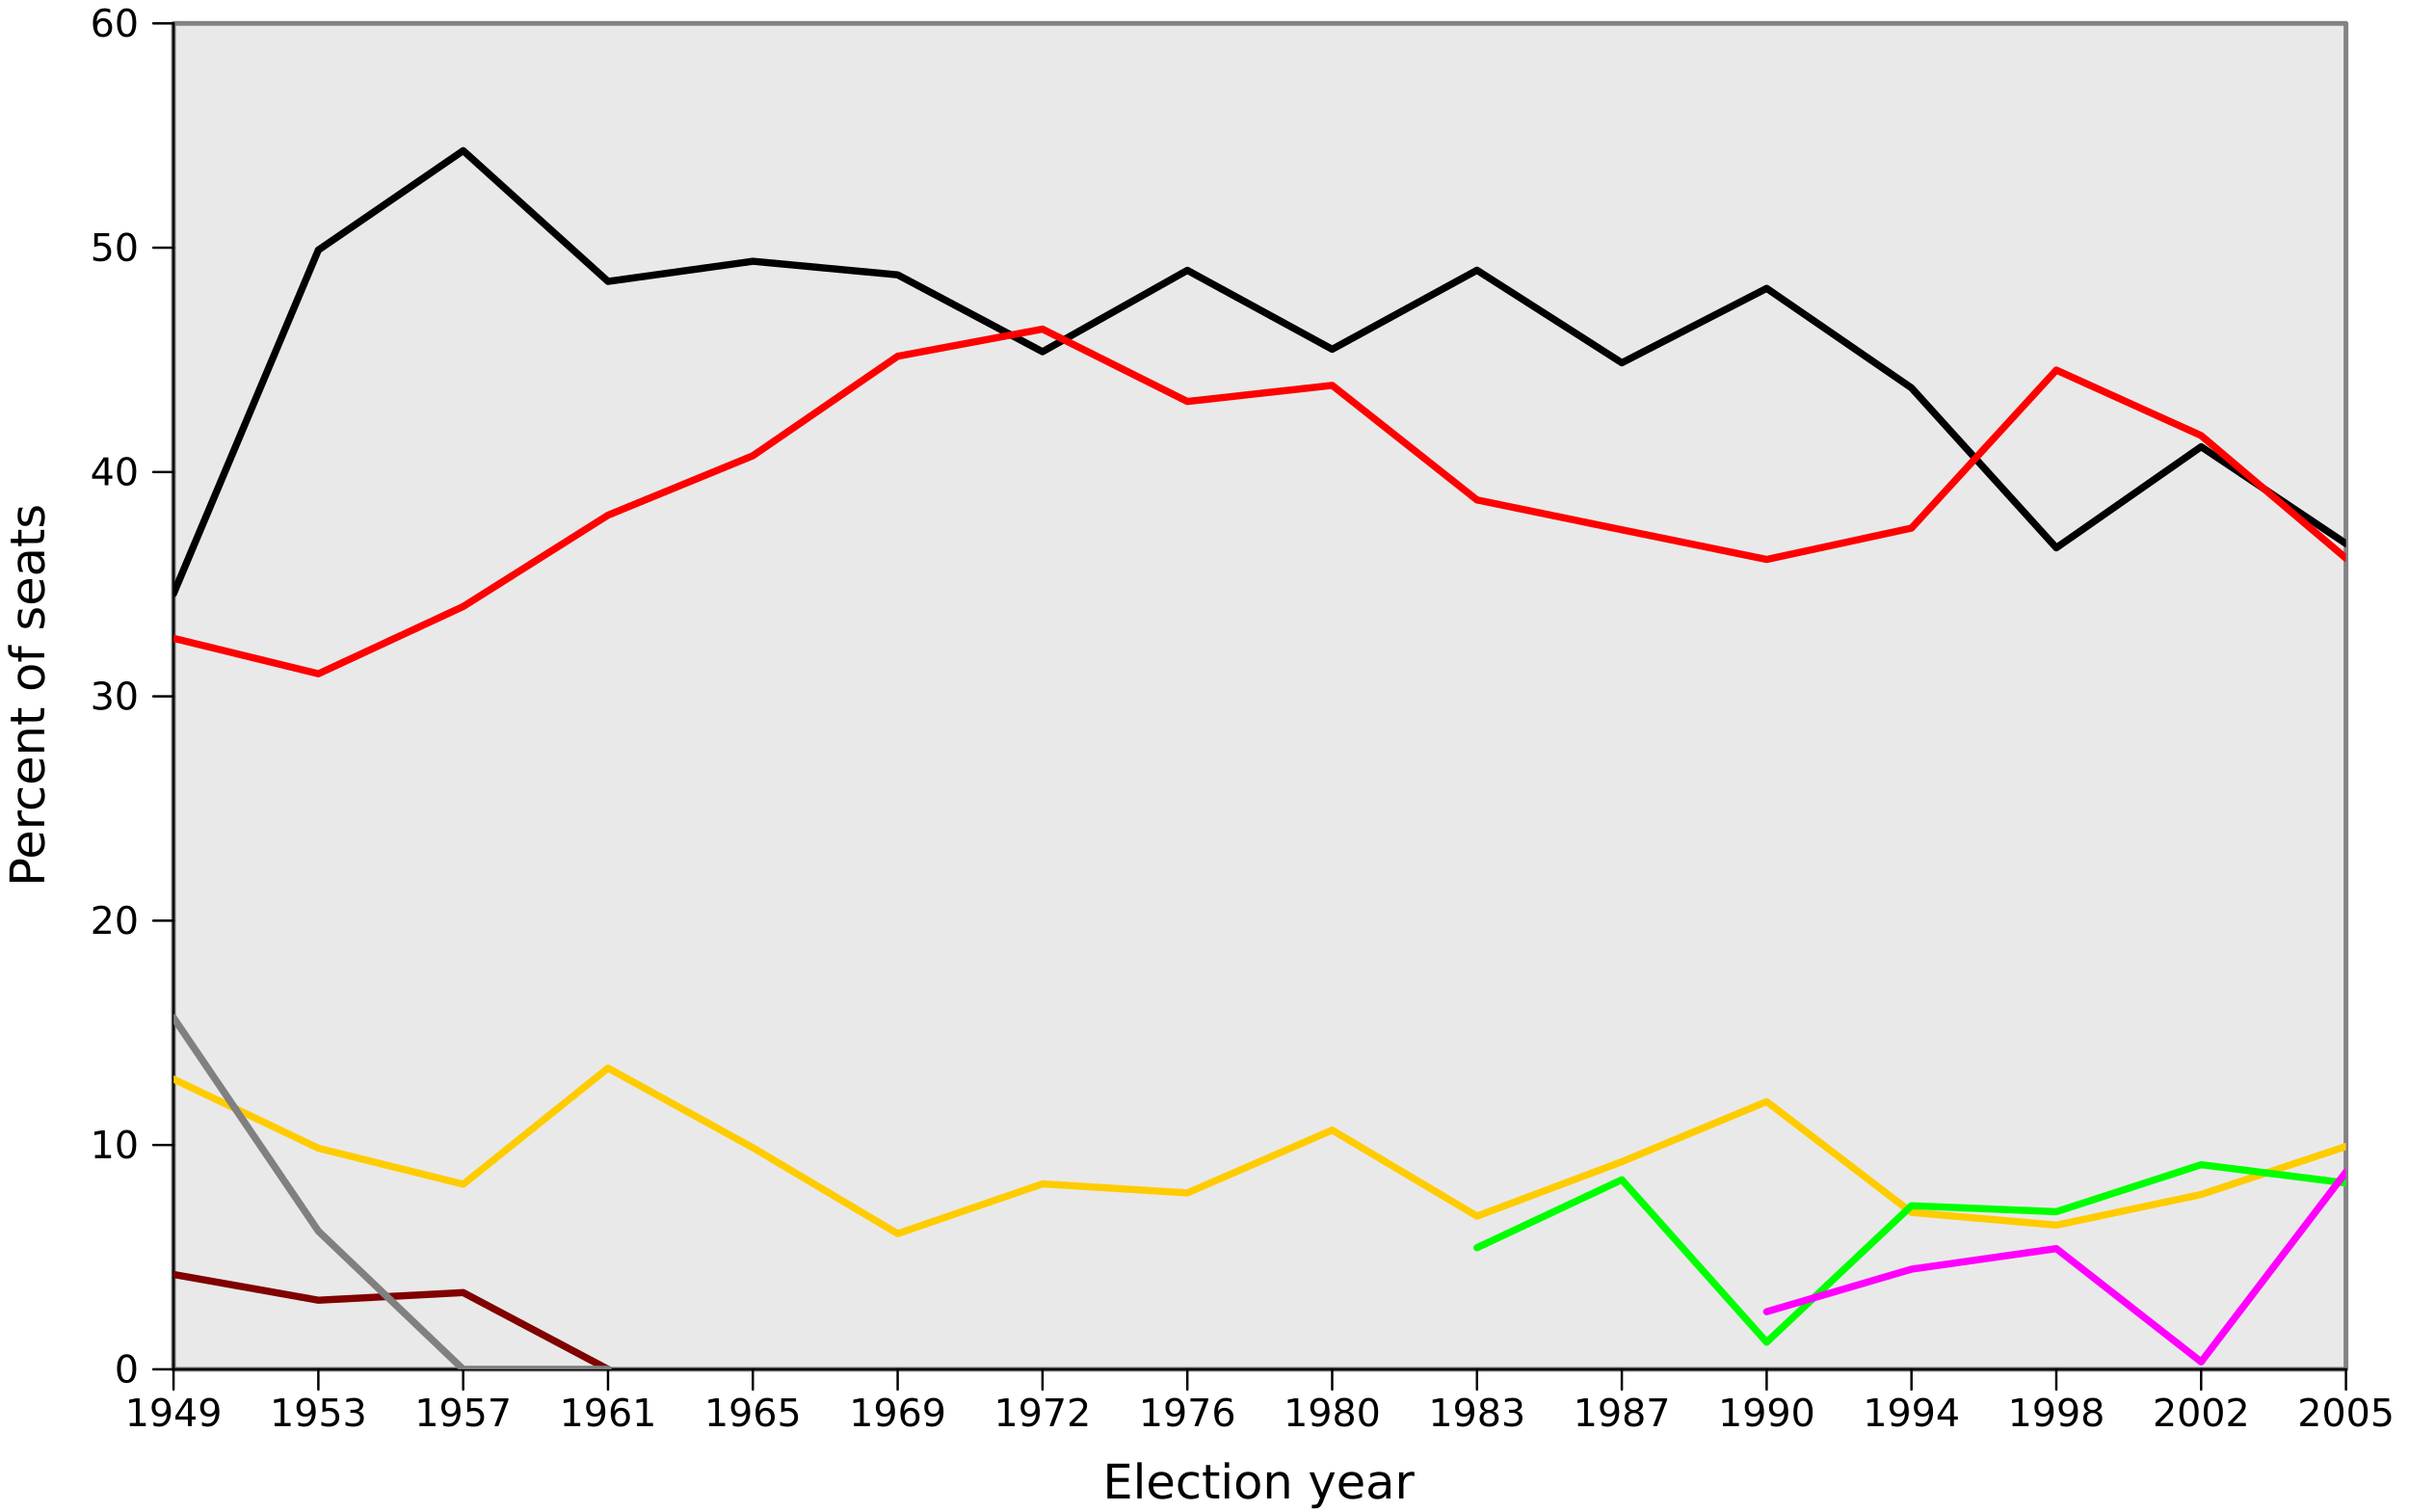 <?xml version="1.0" encoding="UTF-8"?>
<svg xmlns="http://www.w3.org/2000/svg" xmlns:xlink="http://www.w3.org/1999/xlink" width="505.465pt" height="317.245pt" viewBox="0 0 505.465 317.245" version="1.1">
<defs>
<g>
<symbol overflow="visible" id="glyph2-0">
<path style="stroke: none;" d="M -6.484 -1.969 L -3.734 -1.969 L -3.734 -3.203 C -3.734 -3.661 -3.854 -4.016 -4.094 -4.266 C -4.333 -4.526 -4.672 -4.656 -5.109 -4.656 C -5.547 -4.656 -5.885 -4.526 -6.125 -4.266 C -6.365 -4.016 -6.484 -3.661 -6.484 -3.203 L -6.484 -1.969 Z M -7.297 -0.984 L -7.297 -3.203 C -7.297 -4.026 -7.109 -4.646 -6.734 -5.062 C -6.37 -5.479 -5.828 -5.688 -5.109 -5.688 C -4.391 -5.688 -3.849 -5.479 -3.484 -5.062 C -3.12 -4.646 -2.938 -4.026 -2.938 -3.203 L -2.938 -1.969 L 0 -1.969 L 0 -0.984 L -7.297 -0.984 Z M -7.297 -0.984 "/>
</symbol>
<symbol overflow="visible" id="glyph2-1">
<path style="stroke: none;" d="M -2.953 -5.625 L -2.516 -5.625 L -2.516 -1.484 C -1.901 -1.526 -1.432 -1.714 -1.109 -2.047 C -0.786 -2.38 -0.625 -2.844 -0.625 -3.438 C -0.625 -3.781 -0.667 -4.115 -0.75 -4.438 C -0.833 -4.771 -0.958 -5.094 -1.125 -5.406 L -0.281 -5.406 C -0.146 -5.083 -0.042 -4.75 0.031 -4.406 C 0.104 -4.073 0.141 -3.734 0.141 -3.391 C 0.141 -2.516 -0.109 -1.823 -0.609 -1.312 C -1.12 -0.802 -1.812 -0.547 -2.688 -0.547 C -3.583 -0.547 -4.292 -0.786 -4.812 -1.266 C -5.333 -1.755 -5.594 -2.411 -5.594 -3.234 C -5.594 -3.974 -5.359 -4.557 -4.891 -4.984 C -4.422 -5.411 -3.776 -5.625 -2.953 -5.625 Z M -3.219 -4.719 C -3.708 -4.719 -4.099 -4.583 -4.391 -4.312 C -4.693 -4.042 -4.844 -3.687 -4.844 -3.25 C -4.844 -2.74 -4.698 -2.333 -4.406 -2.031 C -4.125 -1.74 -3.729 -1.568 -3.219 -1.516 L -3.219 -4.719 Z M -3.219 -4.719 "/>
</symbol>
<symbol overflow="visible" id="glyph2-2">
<path style="stroke: none;" d="M -4.625 -4.109 C -4.687 -4.005 -4.729 -3.896 -4.75 -3.781 C -4.781 -3.667 -4.797 -3.536 -4.797 -3.391 C -4.797 -2.88 -4.63 -2.49 -4.297 -2.219 C -3.974 -1.948 -3.5 -1.812 -2.875 -1.812 L 0 -1.812 L 0 -0.906 L -5.469 -0.906 L -5.469 -1.812 L -4.625 -1.812 C -4.958 -2 -5.203 -2.245 -5.359 -2.547 C -5.516 -2.849 -5.594 -3.219 -5.594 -3.656 C -5.594 -3.719 -5.589 -3.786 -5.578 -3.859 C -5.578 -3.932 -5.568 -4.016 -5.547 -4.109 L -4.625 -4.109 Z M -4.625 -4.109 "/>
</symbol>
<symbol overflow="visible" id="glyph2-3">
<path style="stroke: none;" d="M -5.266 -4.875 L -4.422 -4.875 C -4.557 -4.625 -4.661 -4.37 -4.734 -4.109 C -4.807 -3.859 -4.844 -3.604 -4.844 -3.344 C -4.844 -2.76 -4.656 -2.307 -4.281 -1.984 C -3.917 -1.661 -3.401 -1.5 -2.734 -1.5 C -2.068 -1.5 -1.547 -1.661 -1.172 -1.984 C -0.807 -2.307 -0.625 -2.76 -0.625 -3.344 C -0.625 -3.604 -0.656 -3.859 -0.719 -4.109 C -0.792 -4.37 -0.901 -4.625 -1.047 -4.875 L -0.203 -4.875 C -0.089 -4.625 -0.005 -4.365 0.047 -4.094 C 0.109 -3.833 0.141 -3.552 0.141 -3.25 C 0.141 -2.417 -0.115 -1.755 -0.625 -1.266 C -1.146 -0.786 -1.849 -0.547 -2.734 -0.547 C -3.62 -0.547 -4.318 -0.792 -4.828 -1.281 C -5.339 -1.771 -5.594 -2.443 -5.594 -3.297 C -5.594 -3.578 -5.568 -3.849 -5.516 -4.109 C -5.464 -4.37 -5.38 -4.625 -5.266 -4.875 Z M -5.266 -4.875 "/>
</symbol>
<symbol overflow="visible" id="glyph2-4">
<path style="stroke: none;" d="M -3.297 -5.484 L 0 -5.484 L 0 -4.594 L -3.266 -4.594 C -3.786 -4.594 -4.172 -4.49 -4.422 -4.281 C -4.682 -4.083 -4.812 -3.781 -4.812 -3.375 C -4.812 -2.896 -4.656 -2.516 -4.344 -2.234 C -4.042 -1.953 -3.625 -1.812 -3.094 -1.812 L 0 -1.812 L 0 -0.906 L -5.469 -0.906 L -5.469 -1.812 L -4.625 -1.812 C -4.948 -2.031 -5.188 -2.286 -5.344 -2.578 C -5.51 -2.87 -5.594 -3.203 -5.594 -3.578 C -5.594 -4.203 -5.401 -4.677 -5.016 -5 C -4.63 -5.323 -4.057 -5.484 -3.297 -5.484 Z M -3.297 -5.484 "/>
</symbol>
<symbol overflow="visible" id="glyph2-5">
<path style="stroke: none;" d="M -7.016 -1.828 L -5.469 -1.828 L -5.469 -3.688 L -4.766 -3.688 L -4.766 -1.828 L -1.797 -1.828 C -1.359 -1.828 -1.073 -1.891 -0.938 -2.016 C -0.812 -2.141 -0.75 -2.391 -0.75 -2.766 L -0.75 -3.688 L 0 -3.688 L 0 -2.766 C 0 -2.068 -0.13 -1.583 -0.391 -1.312 C -0.651 -1.052 -1.12 -0.922 -1.797 -0.922 L -4.766 -0.922 L -4.766 -0.266 L -5.469 -0.266 L -5.469 -0.922 L -7.016 -0.922 L -7.016 -1.828 Z M -7.016 -1.828 "/>
</symbol>
<symbol overflow="visible" id="glyph2-6">
<path style="stroke: none;" d=""/>
</symbol>
<symbol overflow="visible" id="glyph2-7">
<path style="stroke: none;" d="M -4.844 -3.062 C -4.844 -2.583 -4.656 -2.203 -4.281 -1.922 C -3.906 -1.641 -3.391 -1.5 -2.734 -1.5 C -2.078 -1.5 -1.562 -1.635 -1.188 -1.906 C -0.812 -2.187 -0.625 -2.573 -0.625 -3.062 C -0.625 -3.542 -0.812 -3.922 -1.188 -4.203 C -1.562 -4.484 -2.078 -4.625 -2.734 -4.625 C -3.38 -4.625 -3.891 -4.484 -4.266 -4.203 C -4.651 -3.922 -4.844 -3.542 -4.844 -3.062 Z M -5.594 -3.062 C -5.594 -3.844 -5.339 -4.458 -4.828 -4.906 C -4.328 -5.354 -3.63 -5.578 -2.734 -5.578 C -1.839 -5.578 -1.135 -5.354 -0.625 -4.906 C -0.115 -4.458 0.141 -3.844 0.141 -3.062 C 0.141 -2.281 -0.115 -1.667 -0.625 -1.219 C -1.135 -0.771 -1.839 -0.547 -2.734 -0.547 C -3.63 -0.547 -4.328 -0.771 -4.828 -1.219 C -5.339 -1.667 -5.594 -2.281 -5.594 -3.062 Z M -5.594 -3.062 "/>
</symbol>
<symbol overflow="visible" id="glyph2-8">
<path style="stroke: none;" d="M -7.594 -3.719 L -6.844 -3.719 L -6.844 -2.859 C -6.844 -2.536 -6.776 -2.312 -6.641 -2.188 C -6.516 -2.062 -6.286 -2 -5.953 -2 L -5.469 -2 L -5.469 -3.469 L -4.766 -3.469 L -4.766 -2 L 0 -2 L 0 -1.094 L -4.766 -1.094 L -4.766 -0.234 L -5.469 -0.234 L -5.469 -1.094 L -5.844 -1.094 C -6.458 -1.094 -6.901 -1.234 -7.172 -1.516 C -7.453 -1.797 -7.594 -2.245 -7.594 -2.859 L -7.594 -3.719 Z M -7.594 -3.719 "/>
</symbol>
<symbol overflow="visible" id="glyph2-9">
<path style="stroke: none;" d="M -5.312 -4.422 L -4.453 -4.422 C -4.589 -4.172 -4.688 -3.911 -4.75 -3.641 C -4.812 -3.37 -4.844 -3.083 -4.844 -2.781 C -4.844 -2.344 -4.776 -2.01 -4.641 -1.781 C -4.505 -1.562 -4.302 -1.453 -4.031 -1.453 C -3.823 -1.453 -3.656 -1.531 -3.531 -1.688 C -3.417 -1.844 -3.307 -2.167 -3.203 -2.656 L -3.125 -2.953 C -2.99 -3.599 -2.797 -4.052 -2.547 -4.312 C -2.297 -4.583 -1.953 -4.719 -1.516 -4.719 C -1.005 -4.719 -0.599 -4.516 -0.297 -4.109 C -0.005 -3.714 0.141 -3.167 0.141 -2.469 C 0.141 -2.167 0.109 -1.854 0.047 -1.531 C -0.005 -1.219 -0.089 -0.891 -0.203 -0.547 L -1.125 -0.547 C -0.958 -0.88 -0.828 -1.203 -0.734 -1.516 C -0.651 -1.839 -0.609 -2.161 -0.609 -2.484 C -0.609 -2.901 -0.682 -3.224 -0.828 -3.453 C -0.974 -3.682 -1.177 -3.797 -1.438 -3.797 C -1.687 -3.797 -1.875 -3.714 -2 -3.547 C -2.135 -3.391 -2.26 -3.031 -2.375 -2.469 L -2.453 -2.156 C -2.568 -1.604 -2.745 -1.203 -2.984 -0.953 C -3.234 -0.703 -3.568 -0.578 -3.984 -0.578 C -4.505 -0.578 -4.901 -0.76 -5.172 -1.125 C -5.453 -1.49 -5.594 -2.01 -5.594 -2.688 C -5.594 -3.01 -5.568 -3.318 -5.516 -3.609 C -5.474 -3.911 -5.406 -4.182 -5.312 -4.422 Z M -5.312 -4.422 "/>
</symbol>
<symbol overflow="visible" id="glyph2-10">
<path style="stroke: none;" d="M -2.75 -3.422 C -2.75 -2.703 -2.667 -2.203 -2.5 -1.922 C -2.333 -1.641 -2.052 -1.5 -1.656 -1.5 C -1.333 -1.5 -1.078 -1.604 -0.891 -1.812 C -0.703 -2.021 -0.609 -2.307 -0.609 -2.672 C -0.609 -3.172 -0.786 -3.573 -1.141 -3.875 C -1.495 -4.177 -1.964 -4.328 -2.547 -4.328 L -2.75 -4.328 L -2.75 -3.422 Z M -3.125 -5.219 L 0 -5.219 L 0 -4.328 L -0.828 -4.328 C -0.495 -4.12 -0.25 -3.859 -0.094 -3.547 C 0.062 -3.245 0.141 -2.875 0.141 -2.438 C 0.141 -1.875 -0.016 -1.427 -0.328 -1.094 C -0.641 -0.76 -1.062 -0.594 -1.594 -0.594 C -2.208 -0.594 -2.672 -0.802 -2.984 -1.219 C -3.297 -1.635 -3.453 -2.25 -3.453 -3.062 L -3.453 -4.328 L -3.547 -4.328 C -3.953 -4.328 -4.271 -4.187 -4.5 -3.906 C -4.729 -3.635 -4.844 -3.255 -4.844 -2.766 C -4.844 -2.453 -4.802 -2.146 -4.719 -1.844 C -4.646 -1.552 -4.536 -1.271 -4.391 -1 L -5.219 -1 C -5.344 -1.333 -5.438 -1.651 -5.5 -1.953 C -5.562 -2.266 -5.594 -2.568 -5.594 -2.859 C -5.594 -3.651 -5.391 -4.24 -4.984 -4.625 C -4.578 -5.021 -3.958 -5.219 -3.125 -5.219 Z M -3.125 -5.219 "/>
</symbol>
<symbol overflow="visible" id="glyph1-0">
<path style="stroke: none;" d="M 0.984 -7.297 L 5.594 -7.297 L 5.594 -6.453 L 1.969 -6.453 L 1.969 -4.297 L 5.438 -4.297 L 5.438 -3.469 L 1.969 -3.469 L 1.969 -0.828 L 5.672 -0.828 L 5.672 0 L 0.984 0 L 0.984 -7.297 Z M 0.984 -7.297 "/>
</symbol>
<symbol overflow="visible" id="glyph1-1">
<path style="stroke: none;" d="M 0.938 -7.594 L 1.844 -7.594 L 1.844 0 L 0.938 0 L 0.938 -7.594 Z M 0.938 -7.594 "/>
</symbol>
<symbol overflow="visible" id="glyph1-2">
<path style="stroke: none;" d="M 5.625 -2.953 L 5.625 -2.516 L 1.484 -2.516 C 1.526 -1.901 1.714 -1.432 2.047 -1.109 C 2.38 -0.786 2.844 -0.625 3.438 -0.625 C 3.781 -0.625 4.115 -0.667 4.438 -0.75 C 4.771 -0.833 5.094 -0.958 5.406 -1.125 L 5.406 -0.281 C 5.083 -0.146 4.75 -0.042 4.406 0.031 C 4.073 0.104 3.734 0.141 3.391 0.141 C 2.516 0.141 1.823 -0.109 1.312 -0.609 C 0.802 -1.12 0.547 -1.812 0.547 -2.688 C 0.547 -3.583 0.786 -4.292 1.266 -4.812 C 1.755 -5.333 2.411 -5.594 3.234 -5.594 C 3.974 -5.594 4.557 -5.359 4.984 -4.891 C 5.411 -4.422 5.625 -3.776 5.625 -2.953 Z M 4.719 -3.219 C 4.719 -3.708 4.583 -4.099 4.312 -4.391 C 4.042 -4.693 3.687 -4.844 3.25 -4.844 C 2.74 -4.844 2.333 -4.698 2.031 -4.406 C 1.74 -4.125 1.568 -3.729 1.516 -3.219 L 4.719 -3.219 Z M 4.719 -3.219 "/>
</symbol>
<symbol overflow="visible" id="glyph1-3">
<path style="stroke: none;" d="M 4.875 -5.266 L 4.875 -4.422 C 4.625 -4.557 4.37 -4.661 4.109 -4.734 C 3.859 -4.807 3.604 -4.844 3.344 -4.844 C 2.76 -4.844 2.307 -4.656 1.984 -4.281 C 1.661 -3.917 1.5 -3.401 1.5 -2.734 C 1.5 -2.068 1.661 -1.547 1.984 -1.172 C 2.307 -0.807 2.76 -0.625 3.344 -0.625 C 3.604 -0.625 3.859 -0.656 4.109 -0.719 C 4.37 -0.792 4.625 -0.901 4.875 -1.047 L 4.875 -0.203 C 4.625 -0.089 4.365 -0.005 4.094 0.047 C 3.833 0.109 3.552 0.141 3.25 0.141 C 2.417 0.141 1.755 -0.115 1.266 -0.625 C 0.786 -1.146 0.547 -1.849 0.547 -2.734 C 0.547 -3.62 0.792 -4.318 1.281 -4.828 C 1.771 -5.339 2.443 -5.594 3.297 -5.594 C 3.578 -5.594 3.849 -5.568 4.109 -5.516 C 4.37 -5.464 4.625 -5.38 4.875 -5.266 Z M 4.875 -5.266 "/>
</symbol>
<symbol overflow="visible" id="glyph1-4">
<path style="stroke: none;" d="M 1.828 -7.016 L 1.828 -5.469 L 3.688 -5.469 L 3.688 -4.766 L 1.828 -4.766 L 1.828 -1.797 C 1.828 -1.359 1.891 -1.073 2.016 -0.938 C 2.141 -0.812 2.391 -0.75 2.766 -0.75 L 3.688 -0.75 L 3.688 0 L 2.766 0 C 2.068 0 1.583 -0.13 1.312 -0.391 C 1.052 -0.651 0.922 -1.12 0.922 -1.797 L 0.922 -4.766 L 0.266 -4.766 L 0.266 -5.469 L 0.922 -5.469 L 0.922 -7.016 L 1.828 -7.016 Z M 1.828 -7.016 "/>
</symbol>
<symbol overflow="visible" id="glyph1-5">
<path style="stroke: none;" d="M 0.938 -5.469 L 1.844 -5.469 L 1.844 0 L 0.938 0 L 0.938 -5.469 Z M 0.938 -7.594 L 1.844 -7.594 L 1.844 -6.453 L 0.938 -6.453 L 0.938 -7.594 Z M 0.938 -7.594 "/>
</symbol>
<symbol overflow="visible" id="glyph1-6">
<path style="stroke: none;" d="M 3.062 -4.844 C 2.583 -4.844 2.203 -4.656 1.922 -4.281 C 1.641 -3.906 1.5 -3.391 1.5 -2.734 C 1.5 -2.078 1.635 -1.562 1.906 -1.188 C 2.187 -0.812 2.573 -0.625 3.062 -0.625 C 3.542 -0.625 3.922 -0.812 4.203 -1.188 C 4.484 -1.562 4.625 -2.078 4.625 -2.734 C 4.625 -3.38 4.484 -3.891 4.203 -4.266 C 3.922 -4.651 3.542 -4.844 3.062 -4.844 Z M 3.062 -5.594 C 3.844 -5.594 4.458 -5.339 4.906 -4.828 C 5.354 -4.328 5.578 -3.63 5.578 -2.734 C 5.578 -1.839 5.354 -1.135 4.906 -0.625 C 4.458 -0.115 3.844 0.141 3.062 0.141 C 2.281 0.141 1.667 -0.115 1.219 -0.625 C 0.771 -1.135 0.547 -1.839 0.547 -2.734 C 0.547 -3.63 0.771 -4.328 1.219 -4.828 C 1.667 -5.339 2.281 -5.594 3.062 -5.594 Z M 3.062 -5.594 "/>
</symbol>
<symbol overflow="visible" id="glyph1-7">
<path style="stroke: none;" d="M 5.484 -3.297 L 5.484 0 L 4.594 0 L 4.594 -3.266 C 4.594 -3.786 4.49 -4.172 4.281 -4.422 C 4.083 -4.682 3.781 -4.812 3.375 -4.812 C 2.896 -4.812 2.516 -4.656 2.234 -4.344 C 1.953 -4.042 1.812 -3.625 1.812 -3.094 L 1.812 0 L 0.906 0 L 0.906 -5.469 L 1.812 -5.469 L 1.812 -4.625 C 2.031 -4.948 2.286 -5.188 2.578 -5.344 C 2.87 -5.51 3.203 -5.594 3.578 -5.594 C 4.203 -5.594 4.677 -5.401 5 -5.016 C 5.323 -4.63 5.484 -4.057 5.484 -3.297 Z M 5.484 -3.297 "/>
</symbol>
<symbol overflow="visible" id="glyph1-8">
<path style="stroke: none;" d=""/>
</symbol>
<symbol overflow="visible" id="glyph1-9">
<path style="stroke: none;" d="M 3.219 0.516 C 2.969 1.161 2.719 1.583 2.469 1.781 C 2.229 1.979 1.911 2.078 1.516 2.078 L 0.797 2.078 L 0.797 1.328 L 1.312 1.328 C 1.562 1.328 1.755 1.271 1.891 1.156 C 2.026 1.042 2.177 0.766 2.344 0.328 L 2.516 -0.094 L 0.297 -5.469 L 1.25 -5.469 L 2.953 -1.188 L 4.672 -5.469 L 5.625 -5.469 L 3.219 0.516 Z M 3.219 0.516 "/>
</symbol>
<symbol overflow="visible" id="glyph1-10">
<path style="stroke: none;" d="M 3.422 -2.75 C 2.703 -2.75 2.203 -2.667 1.922 -2.5 C 1.641 -2.333 1.5 -2.052 1.5 -1.656 C 1.5 -1.333 1.604 -1.078 1.812 -0.891 C 2.021 -0.703 2.307 -0.609 2.672 -0.609 C 3.172 -0.609 3.573 -0.786 3.875 -1.141 C 4.177 -1.495 4.328 -1.964 4.328 -2.547 L 4.328 -2.75 L 3.422 -2.75 Z M 5.219 -3.125 L 5.219 0 L 4.328 0 L 4.328 -0.828 C 4.12 -0.495 3.859 -0.25 3.547 -0.094 C 3.245 0.062 2.875 0.141 2.438 0.141 C 1.875 0.141 1.427 -0.016 1.094 -0.328 C 0.76 -0.641 0.594 -1.062 0.594 -1.594 C 0.594 -2.208 0.802 -2.672 1.219 -2.984 C 1.635 -3.297 2.25 -3.453 3.062 -3.453 L 4.328 -3.453 L 4.328 -3.547 C 4.328 -3.953 4.187 -4.271 3.906 -4.5 C 3.635 -4.729 3.255 -4.844 2.766 -4.844 C 2.453 -4.844 2.146 -4.802 1.844 -4.719 C 1.552 -4.646 1.271 -4.536 1 -4.391 L 1 -5.219 C 1.333 -5.344 1.651 -5.438 1.953 -5.5 C 2.266 -5.562 2.568 -5.594 2.859 -5.594 C 3.651 -5.594 4.24 -5.391 4.625 -4.984 C 5.021 -4.578 5.219 -3.958 5.219 -3.125 Z M 5.219 -3.125 "/>
</symbol>
<symbol overflow="visible" id="glyph1-11">
<path style="stroke: none;" d="M 4.109 -4.625 C 4.005 -4.687 3.896 -4.729 3.781 -4.75 C 3.667 -4.781 3.536 -4.797 3.391 -4.797 C 2.88 -4.797 2.49 -4.63 2.219 -4.297 C 1.948 -3.974 1.812 -3.5 1.812 -2.875 L 1.812 0 L 0.906 0 L 0.906 -5.469 L 1.812 -5.469 L 1.812 -4.625 C 2 -4.958 2.245 -5.203 2.547 -5.359 C 2.849 -5.516 3.219 -5.594 3.656 -5.594 C 3.719 -5.594 3.786 -5.589 3.859 -5.578 C 3.932 -5.578 4.016 -5.568 4.109 -5.547 L 4.109 -4.625 Z M 4.109 -4.625 "/>
</symbol>
<symbol overflow="visible" id="glyph0-0">
<path style="stroke: none;" d="M 1 -0.672 L 2.281 -0.672 L 2.281 -5.109 L 0.875 -4.828 L 0.875 -5.547 L 2.281 -5.828 L 3.062 -5.828 L 3.062 -0.672 L 4.359 -0.672 L 4.359 0 L 1 0 L 1 -0.672 Z M 1 -0.672 "/>
</symbol>
<symbol overflow="visible" id="glyph0-1">
<path style="stroke: none;" d="M 0.875 -0.125 L 0.875 -0.844 C 1.073 -0.75 1.271 -0.677 1.469 -0.625 C 1.677 -0.573 1.88 -0.547 2.078 -0.547 C 2.599 -0.547 2.995 -0.724 3.266 -1.078 C 3.547 -1.432 3.708 -1.964 3.75 -2.672 C 3.594 -2.453 3.401 -2.281 3.172 -2.156 C 2.943 -2.042 2.687 -1.984 2.406 -1.984 C 1.823 -1.984 1.359 -2.156 1.016 -2.5 C 0.672 -2.854 0.5 -3.339 0.5 -3.953 C 0.5 -4.557 0.677 -5.036 1.031 -5.391 C 1.385 -5.755 1.859 -5.938 2.453 -5.938 C 3.13 -5.938 3.646 -5.677 4 -5.156 C 4.354 -4.646 4.531 -3.896 4.531 -2.906 C 4.531 -1.99 4.312 -1.255 3.875 -0.703 C 3.438 -0.161 2.849 0.109 2.109 0.109 C 1.911 0.109 1.708 0.089 1.5 0.047 C 1.302 0.016 1.094 -0.042 0.875 -0.125 Z M 2.453 -2.594 C 2.807 -2.594 3.089 -2.714 3.297 -2.953 C 3.505 -3.203 3.609 -3.536 3.609 -3.953 C 3.609 -4.37 3.505 -4.698 3.297 -4.938 C 3.089 -5.187 2.807 -5.312 2.453 -5.312 C 2.099 -5.312 1.818 -5.187 1.609 -4.938 C 1.401 -4.698 1.297 -4.37 1.297 -3.953 C 1.297 -3.536 1.401 -3.203 1.609 -2.953 C 1.818 -2.714 2.099 -2.594 2.453 -2.594 Z M 2.453 -2.594 "/>
</symbol>
<symbol overflow="visible" id="glyph0-2">
<path style="stroke: none;" d="M 3.031 -5.141 L 1.031 -2.031 L 3.031 -2.031 L 3.031 -5.141 Z M 2.812 -5.828 L 3.812 -5.828 L 3.812 -2.031 L 4.641 -2.031 L 4.641 -1.375 L 3.812 -1.375 L 3.812 0 L 3.031 0 L 3.031 -1.375 L 0.391 -1.375 L 0.391 -2.141 L 2.812 -5.828 Z M 2.812 -5.828 "/>
</symbol>
<symbol overflow="visible" id="glyph0-3">
<path style="stroke: none;" d="M 0.859 -5.828 L 3.969 -5.828 L 3.969 -5.172 L 1.594 -5.172 L 1.594 -3.734 C 1.708 -3.776 1.823 -3.807 1.938 -3.828 C 2.052 -3.849 2.167 -3.859 2.281 -3.859 C 2.927 -3.859 3.438 -3.677 3.812 -3.312 C 4.198 -2.958 4.391 -2.479 4.391 -1.875 C 4.391 -1.25 4.193 -0.76 3.797 -0.406 C 3.411 -0.062 2.865 0.109 2.156 0.109 C 1.906 0.109 1.656 0.089 1.406 0.047 C 1.156 0.005 0.896 -0.057 0.625 -0.141 L 0.625 -0.938 C 0.854 -0.802 1.094 -0.703 1.344 -0.641 C 1.594 -0.578 1.859 -0.547 2.141 -0.547 C 2.589 -0.547 2.943 -0.667 3.203 -0.906 C 3.474 -1.146 3.609 -1.469 3.609 -1.875 C 3.609 -2.281 3.474 -2.599 3.203 -2.828 C 2.943 -3.068 2.589 -3.188 2.141 -3.188 C 1.932 -3.188 1.719 -3.161 1.5 -3.109 C 1.292 -3.068 1.078 -3 0.859 -2.906 L 0.859 -5.828 Z M 0.859 -5.828 "/>
</symbol>
<symbol overflow="visible" id="glyph0-4">
<path style="stroke: none;" d="M 3.25 -3.141 C 3.625 -3.068 3.917 -2.901 4.125 -2.641 C 4.344 -2.391 4.453 -2.078 4.453 -1.703 C 4.453 -1.12 4.255 -0.672 3.859 -0.359 C 3.464 -0.047 2.901 0.109 2.172 0.109 C 1.922 0.109 1.667 0.083 1.406 0.031 C 1.156 -0.01 0.891 -0.078 0.609 -0.172 L 0.609 -0.938 C 0.828 -0.812 1.068 -0.714 1.328 -0.641 C 1.589 -0.578 1.859 -0.547 2.141 -0.547 C 2.641 -0.547 3.021 -0.646 3.281 -0.844 C 3.542 -1.042 3.672 -1.328 3.672 -1.703 C 3.672 -2.047 3.547 -2.312 3.297 -2.5 C 3.057 -2.698 2.724 -2.797 2.297 -2.797 L 1.625 -2.797 L 1.625 -3.438 L 2.328 -3.438 C 2.714 -3.438 3.01 -3.516 3.219 -3.672 C 3.427 -3.828 3.531 -4.052 3.531 -4.344 C 3.531 -4.646 3.422 -4.875 3.203 -5.031 C 2.995 -5.198 2.693 -5.281 2.297 -5.281 C 2.078 -5.281 1.844 -5.255 1.594 -5.203 C 1.354 -5.161 1.083 -5.089 0.781 -4.984 L 0.781 -5.688 C 1.083 -5.771 1.365 -5.833 1.625 -5.875 C 1.885 -5.917 2.135 -5.938 2.375 -5.938 C 2.969 -5.938 3.438 -5.802 3.781 -5.531 C 4.135 -5.26 4.312 -4.891 4.312 -4.422 C 4.312 -4.099 4.219 -3.828 4.031 -3.609 C 3.854 -3.391 3.594 -3.234 3.25 -3.141 Z M 3.25 -3.141 "/>
</symbol>
<symbol overflow="visible" id="glyph0-5">
<path style="stroke: none;" d="M 0.656 -5.828 L 4.406 -5.828 L 4.406 -5.5 L 2.297 0 L 1.469 0 L 3.453 -5.172 L 0.656 -5.172 L 0.656 -5.828 Z M 0.656 -5.828 "/>
</symbol>
<symbol overflow="visible" id="glyph0-6">
<path style="stroke: none;" d="M 2.641 -3.234 C 2.286 -3.234 2.005 -3.109 1.797 -2.859 C 1.589 -2.62 1.484 -2.292 1.484 -1.875 C 1.484 -1.458 1.589 -1.125 1.797 -0.875 C 2.005 -0.635 2.286 -0.516 2.641 -0.516 C 2.995 -0.516 3.276 -0.635 3.484 -0.875 C 3.693 -1.125 3.797 -1.458 3.797 -1.875 C 3.797 -2.292 3.693 -2.62 3.484 -2.859 C 3.276 -3.109 2.995 -3.234 2.641 -3.234 Z M 4.203 -5.703 L 4.203 -4.984 C 4.005 -5.078 3.807 -5.151 3.609 -5.203 C 3.411 -5.255 3.214 -5.281 3.016 -5.281 C 2.495 -5.281 2.094 -5.104 1.812 -4.75 C 1.542 -4.396 1.385 -3.865 1.344 -3.156 C 1.5 -3.385 1.693 -3.557 1.922 -3.672 C 2.151 -3.797 2.406 -3.859 2.688 -3.859 C 3.271 -3.859 3.734 -3.682 4.078 -3.328 C 4.422 -2.974 4.594 -2.49 4.594 -1.875 C 4.594 -1.271 4.417 -0.786 4.062 -0.422 C 3.708 -0.068 3.234 0.109 2.641 0.109 C 1.964 0.109 1.448 -0.146 1.094 -0.656 C 0.74 -1.177 0.562 -1.927 0.562 -2.906 C 0.562 -3.833 0.781 -4.568 1.219 -5.109 C 1.656 -5.661 2.245 -5.938 2.984 -5.938 C 3.182 -5.938 3.38 -5.917 3.578 -5.875 C 3.776 -5.844 3.984 -5.786 4.203 -5.703 Z M 4.203 -5.703 "/>
</symbol>
<symbol overflow="visible" id="glyph0-7">
<path style="stroke: none;" d="M 1.531 -0.672 L 4.297 -0.672 L 4.297 0 L 0.594 0 L 0.594 -0.672 C 0.885 -0.974 1.292 -1.385 1.812 -1.906 C 2.333 -2.437 2.656 -2.776 2.781 -2.922 C 3.042 -3.203 3.219 -3.443 3.312 -3.641 C 3.417 -3.839 3.469 -4.031 3.469 -4.219 C 3.469 -4.531 3.359 -4.786 3.141 -4.984 C 2.922 -5.182 2.641 -5.281 2.297 -5.281 C 2.047 -5.281 1.781 -5.234 1.5 -5.141 C 1.229 -5.057 0.937 -4.927 0.625 -4.75 L 0.625 -5.547 C 0.948 -5.682 1.245 -5.781 1.516 -5.844 C 1.797 -5.906 2.052 -5.938 2.281 -5.938 C 2.885 -5.938 3.365 -5.786 3.719 -5.484 C 4.083 -5.182 4.266 -4.781 4.266 -4.281 C 4.266 -4.042 4.219 -3.812 4.125 -3.594 C 4.031 -3.375 3.87 -3.12 3.641 -2.828 C 3.568 -2.755 3.354 -2.536 3 -2.172 C 2.656 -1.818 2.167 -1.318 1.531 -0.672 Z M 1.531 -0.672 "/>
</symbol>
<symbol overflow="visible" id="glyph0-8">
<path style="stroke: none;" d="M 2.547 -2.766 C 2.172 -2.766 1.875 -2.667 1.656 -2.469 C 1.448 -2.271 1.344 -1.995 1.344 -1.641 C 1.344 -1.286 1.448 -1.01 1.656 -0.812 C 1.875 -0.615 2.172 -0.516 2.547 -0.516 C 2.922 -0.516 3.214 -0.615 3.422 -0.812 C 3.641 -1.021 3.75 -1.297 3.75 -1.641 C 3.75 -1.995 3.641 -2.271 3.422 -2.469 C 3.214 -2.667 2.922 -2.766 2.547 -2.766 Z M 1.75 -3.109 C 1.417 -3.193 1.156 -3.349 0.969 -3.578 C 0.781 -3.807 0.688 -4.089 0.688 -4.422 C 0.688 -4.891 0.849 -5.26 1.172 -5.531 C 1.505 -5.802 1.964 -5.938 2.547 -5.938 C 3.13 -5.938 3.583 -5.802 3.906 -5.531 C 4.24 -5.26 4.406 -4.891 4.406 -4.422 C 4.406 -4.089 4.312 -3.807 4.125 -3.578 C 3.938 -3.349 3.677 -3.193 3.344 -3.109 C 3.719 -3.016 4.01 -2.839 4.219 -2.578 C 4.437 -2.328 4.547 -2.016 4.547 -1.641 C 4.547 -1.078 4.375 -0.646 4.031 -0.344 C 3.688 -0.042 3.193 0.109 2.547 0.109 C 1.901 0.109 1.406 -0.042 1.062 -0.344 C 0.719 -0.646 0.547 -1.078 0.547 -1.641 C 0.547 -2.016 0.651 -2.328 0.859 -2.578 C 1.078 -2.839 1.375 -3.016 1.75 -3.109 Z M 1.469 -4.359 C 1.469 -4.057 1.562 -3.818 1.75 -3.641 C 1.937 -3.474 2.203 -3.391 2.547 -3.391 C 2.88 -3.391 3.141 -3.474 3.328 -3.641 C 3.526 -3.818 3.625 -4.057 3.625 -4.359 C 3.625 -4.661 3.526 -4.896 3.328 -5.062 C 3.141 -5.229 2.88 -5.312 2.547 -5.312 C 2.203 -5.312 1.937 -5.229 1.75 -5.062 C 1.562 -4.896 1.469 -4.661 1.469 -4.359 Z M 1.469 -4.359 "/>
</symbol>
<symbol overflow="visible" id="glyph0-9">
<path style="stroke: none;" d="M 2.547 -5.312 C 2.141 -5.312 1.833 -5.109 1.625 -4.703 C 1.427 -4.307 1.328 -3.708 1.328 -2.906 C 1.328 -2.115 1.427 -1.516 1.625 -1.109 C 1.833 -0.714 2.141 -0.516 2.547 -0.516 C 2.953 -0.516 3.255 -0.714 3.453 -1.109 C 3.661 -1.516 3.766 -2.115 3.766 -2.906 C 3.766 -3.708 3.661 -4.307 3.453 -4.703 C 3.255 -5.109 2.953 -5.312 2.547 -5.312 Z M 2.547 -5.938 C 3.203 -5.938 3.703 -5.677 4.047 -5.156 C 4.391 -4.646 4.562 -3.896 4.562 -2.906 C 4.562 -1.927 4.391 -1.177 4.047 -0.656 C 3.703 -0.146 3.203 0.109 2.547 0.109 C 1.891 0.109 1.391 -0.146 1.047 -0.656 C 0.703 -1.177 0.531 -1.927 0.531 -2.906 C 0.531 -3.896 0.703 -4.646 1.047 -5.156 C 1.391 -5.677 1.891 -5.938 2.547 -5.938 Z M 2.547 -5.938 "/>
</symbol>
</g>
<clipPath id="clip1">
  <path d="M 0 0 L 505.465 0 L 505.465 317.245 L 0 317.245 L 0 0 "/>
</clipPath>
<clipPath id="clip2">
  <path d="M 0 0 L 505.465 0 L 505.465 317.245 L 0 317.245 L 0 0 "/>
</clipPath>
<clipPath id="clip3">
  <path d="M 36.41 4.906 L 492.24 4.906 L 492.24 287.292 L 36.41 287.292 L 36.41 4.906 "/>
</clipPath>
<clipPath id="clip4">
  <path d="M 0 0 L 505.465 0 L 505.465 317.245 L 0 317.245 L 0 0 "/>
</clipPath>
<clipPath id="clip5">
  <rect width="6" height="6"/>
</clipPath>
<g id="surface1" clip-path="url(#clip5)">
</g>
<clipPath id="clip6">
  <rect width="6" height="6"/>
</clipPath>
<g id="surface2" clip-path="url(#clip6)">
</g>
<clipPath id="clip7">
  <rect width="6" height="6"/>
</clipPath>
<g id="surface3" clip-path="url(#clip7)">
</g>
<clipPath id="clip8">
  <rect width="6" height="6"/>
</clipPath>
<g id="surface4" clip-path="url(#clip8)">
</g>
<clipPath id="clip9">
  <rect width="6" height="6"/>
</clipPath>
<g id="surface5" clip-path="url(#clip9)">
</g>
<clipPath id="clip10">
  <rect width="6" height="6"/>
</clipPath>
<g id="surface6" clip-path="url(#clip10)">
</g>
<clipPath id="clip11">
  <rect width="6" height="6"/>
</clipPath>
<g id="surface7" clip-path="url(#clip11)">
</g>
</defs>
<g id="surface0">
<g clip-path="url(#clip1)" clip-rule="nonzero">
<path style="stroke: none; fill-rule: nonzero; fill: rgb(91.373%,91.373%,91.373%); opacity: 1;" d="M 36.41 4.906 L 36.41 287.292 L 492.24 287.292 L 492.24 4.906 L 36.41 4.906 "/>
<path style="fill: none; stroke-width: 1; stroke-linecap: round; stroke-linejoin: round; stroke: rgb(51.765%,50.98%,51.765%); opacity: 1;stroke-miterlimit: 10;" d="M 36.41 4.906 L 36.41 287.292 L 492.24 287.292 L 492.24 4.906 L 36.41 4.906 " transform="matrix(1,0,0,1,0,0)"/>
<path style="fill: none; stroke-width: 0.5; stroke-linecap: round; stroke-linejoin: round; stroke: rgb(0%,0%,0%); opacity: 1;stroke-miterlimit: 10;" d="M 36.41 287.292 L 492.24 287.292 " transform="matrix(1,0,0,1,0,0)"/>
<path style="fill: none; stroke-width: 0.5; stroke-linecap: round; stroke-linejoin: round; stroke: rgb(0%,0%,0%); opacity: 1;stroke-miterlimit: 10;" d="M 36.41 291.542 L 36.41 287.292 " transform="matrix(1,0,0,1,0,0)"/>
<path style="fill: none; stroke-width: 0.5; stroke-linecap: round; stroke-linejoin: round; stroke: rgb(0%,0%,0%); opacity: 1;stroke-miterlimit: 10;" d="M 66.799 291.542 L 66.799 287.292 " transform="matrix(1,0,0,1,0,0)"/>
<path style="fill: none; stroke-width: 0.5; stroke-linecap: round; stroke-linejoin: round; stroke: rgb(0%,0%,0%); opacity: 1;stroke-miterlimit: 10;" d="M 97.187 291.542 L 97.187 287.292 " transform="matrix(1,0,0,1,0,0)"/>
<path style="fill: none; stroke-width: 0.5; stroke-linecap: round; stroke-linejoin: round; stroke: rgb(0%,0%,0%); opacity: 1;stroke-miterlimit: 10;" d="M 127.576 291.542 L 127.576 287.292 " transform="matrix(1,0,0,1,0,0)"/>
<path style="fill: none; stroke-width: 0.5; stroke-linecap: round; stroke-linejoin: round; stroke: rgb(0%,0%,0%); opacity: 1;stroke-miterlimit: 10;" d="M 157.965 291.542 L 157.965 287.292 " transform="matrix(1,0,0,1,0,0)"/>
<path style="fill: none; stroke-width: 0.5; stroke-linecap: round; stroke-linejoin: round; stroke: rgb(0%,0%,0%); opacity: 1;stroke-miterlimit: 10;" d="M 188.353 291.542 L 188.353 287.292 " transform="matrix(1,0,0,1,0,0)"/>
<path style="fill: none; stroke-width: 0.5; stroke-linecap: round; stroke-linejoin: round; stroke: rgb(0%,0%,0%); opacity: 1;stroke-miterlimit: 10;" d="M 218.742 291.542 L 218.742 287.292 " transform="matrix(1,0,0,1,0,0)"/>
<path style="fill: none; stroke-width: 0.5; stroke-linecap: round; stroke-linejoin: round; stroke: rgb(0%,0%,0%); opacity: 1;stroke-miterlimit: 10;" d="M 249.131 291.542 L 249.131 287.292 " transform="matrix(1,0,0,1,0,0)"/>
<path style="fill: none; stroke-width: 0.5; stroke-linecap: round; stroke-linejoin: round; stroke: rgb(0%,0%,0%); opacity: 1;stroke-miterlimit: 10;" d="M 279.519 291.542 L 279.519 287.292 " transform="matrix(1,0,0,1,0,0)"/>
<path style="fill: none; stroke-width: 0.5; stroke-linecap: round; stroke-linejoin: round; stroke: rgb(0%,0%,0%); opacity: 1;stroke-miterlimit: 10;" d="M 309.908 291.542 L 309.908 287.292 " transform="matrix(1,0,0,1,0,0)"/>
<path style="fill: none; stroke-width: 0.5; stroke-linecap: round; stroke-linejoin: round; stroke: rgb(0%,0%,0%); opacity: 1;stroke-miterlimit: 10;" d="M 340.297 291.542 L 340.297 287.292 " transform="matrix(1,0,0,1,0,0)"/>
<path style="fill: none; stroke-width: 0.5; stroke-linecap: round; stroke-linejoin: round; stroke: rgb(0%,0%,0%); opacity: 1;stroke-miterlimit: 10;" d="M 370.685 291.542 L 370.685 287.292 " transform="matrix(1,0,0,1,0,0)"/>
<path style="fill: none; stroke-width: 0.5; stroke-linecap: round; stroke-linejoin: round; stroke: rgb(0%,0%,0%); opacity: 1;stroke-miterlimit: 10;" d="M 401.074 291.542 L 401.074 287.292 " transform="matrix(1,0,0,1,0,0)"/>
<path style="fill: none; stroke-width: 0.5; stroke-linecap: round; stroke-linejoin: round; stroke: rgb(0%,0%,0%); opacity: 1;stroke-miterlimit: 10;" d="M 431.463 291.542 L 431.463 287.292 " transform="matrix(1,0,0,1,0,0)"/>
<path style="fill: none; stroke-width: 0.5; stroke-linecap: round; stroke-linejoin: round; stroke: rgb(0%,0%,0%); opacity: 1;stroke-miterlimit: 10;" d="M 461.851 291.542 L 461.851 287.292 " transform="matrix(1,0,0,1,0,0)"/>
<path style="fill: none; stroke-width: 0.5; stroke-linecap: round; stroke-linejoin: round; stroke: rgb(0%,0%,0%); opacity: 1;stroke-miterlimit: 10;" d="M 492.24 291.542 L 492.24 287.292 " transform="matrix(1,0,0,1,0,0)"/>
<g style="fill: rgb(0%,0%,0%); opacity: 1;">
  <use xlink:href="#glyph0-0" x="26.23" y="299.218"/>
  <use xlink:href="#glyph0-1" x="31.32" y="299.218"/>
  <use xlink:href="#glyph0-2" x="36.41" y="299.218"/>
  <use xlink:href="#glyph0-1" x="41.5" y="299.218"/>
</g>
<g style="fill: rgb(0%,0%,0%); opacity: 1;">
  <use xlink:href="#glyph0-0" x="56.619" y="299.218"/>
  <use xlink:href="#glyph0-1" x="61.709" y="299.218"/>
  <use xlink:href="#glyph0-3" x="66.799" y="299.218"/>
  <use xlink:href="#glyph0-4" x="71.889" y="299.218"/>
</g>
<g style="fill: rgb(0%,0%,0%); opacity: 1;">
  <use xlink:href="#glyph0-0" x="87.008" y="299.218"/>
  <use xlink:href="#glyph0-1" x="92.098" y="299.218"/>
  <use xlink:href="#glyph0-3" x="97.187" y="299.218"/>
  <use xlink:href="#glyph0-5" x="102.277" y="299.218"/>
</g>
<g style="fill: rgb(0%,0%,0%); opacity: 1;">
  <use xlink:href="#glyph0-0" x="117.396" y="299.218"/>
  <use xlink:href="#glyph0-1" x="122.486" y="299.218"/>
  <use xlink:href="#glyph0-6" x="127.576" y="299.218"/>
  <use xlink:href="#glyph0-0" x="132.666" y="299.218"/>
</g>
<g style="fill: rgb(0%,0%,0%); opacity: 1;">
  <use xlink:href="#glyph0-0" x="147.785" y="299.218"/>
  <use xlink:href="#glyph0-1" x="152.875" y="299.218"/>
  <use xlink:href="#glyph0-6" x="157.965" y="299.218"/>
  <use xlink:href="#glyph0-3" x="163.055" y="299.218"/>
</g>
<g style="fill: rgb(0%,0%,0%); opacity: 1;">
  <use xlink:href="#glyph0-0" x="178.174" y="299.218"/>
  <use xlink:href="#glyph0-1" x="183.264" y="299.218"/>
  <use xlink:href="#glyph0-6" x="188.353" y="299.218"/>
  <use xlink:href="#glyph0-1" x="193.443" y="299.218"/>
</g>
<g style="fill: rgb(0%,0%,0%); opacity: 1;">
  <use xlink:href="#glyph0-0" x="208.562" y="299.218"/>
  <use xlink:href="#glyph0-1" x="213.652" y="299.218"/>
  <use xlink:href="#glyph0-5" x="218.742" y="299.218"/>
  <use xlink:href="#glyph0-7" x="223.832" y="299.218"/>
</g>
<g style="fill: rgb(0%,0%,0%); opacity: 1;">
  <use xlink:href="#glyph0-0" x="238.951" y="299.218"/>
  <use xlink:href="#glyph0-1" x="244.041" y="299.218"/>
  <use xlink:href="#glyph0-5" x="249.131" y="299.218"/>
  <use xlink:href="#glyph0-6" x="254.221" y="299.218"/>
</g>
<g style="fill: rgb(0%,0%,0%); opacity: 1;">
  <use xlink:href="#glyph0-0" x="269.34" y="299.218"/>
  <use xlink:href="#glyph0-1" x="274.43" y="299.218"/>
  <use xlink:href="#glyph0-8" x="279.519" y="299.218"/>
  <use xlink:href="#glyph0-9" x="284.609" y="299.218"/>
</g>
<g style="fill: rgb(0%,0%,0%); opacity: 1;">
  <use xlink:href="#glyph0-0" x="299.728" y="299.218"/>
  <use xlink:href="#glyph0-1" x="304.818" y="299.218"/>
  <use xlink:href="#glyph0-8" x="309.908" y="299.218"/>
  <use xlink:href="#glyph0-4" x="314.998" y="299.218"/>
</g>
<g style="fill: rgb(0%,0%,0%); opacity: 1;">
  <use xlink:href="#glyph0-0" x="330.117" y="299.218"/>
  <use xlink:href="#glyph0-1" x="335.207" y="299.218"/>
  <use xlink:href="#glyph0-8" x="340.297" y="299.218"/>
  <use xlink:href="#glyph0-5" x="345.387" y="299.218"/>
</g>
<g style="fill: rgb(0%,0%,0%); opacity: 1;">
  <use xlink:href="#glyph0-0" x="360.506" y="299.218"/>
  <use xlink:href="#glyph0-1" x="365.596" y="299.218"/>
  <use xlink:href="#glyph0-1" x="370.685" y="299.218"/>
  <use xlink:href="#glyph0-9" x="375.775" y="299.218"/>
</g>
<g style="fill: rgb(0%,0%,0%); opacity: 1;">
  <use xlink:href="#glyph0-0" x="390.894" y="299.218"/>
  <use xlink:href="#glyph0-1" x="395.984" y="299.218"/>
  <use xlink:href="#glyph0-1" x="401.074" y="299.218"/>
  <use xlink:href="#glyph0-2" x="406.164" y="299.218"/>
</g>
<g style="fill: rgb(0%,0%,0%); opacity: 1;">
  <use xlink:href="#glyph0-0" x="421.283" y="299.218"/>
  <use xlink:href="#glyph0-1" x="426.373" y="299.218"/>
  <use xlink:href="#glyph0-1" x="431.463" y="299.218"/>
  <use xlink:href="#glyph0-8" x="436.553" y="299.218"/>
</g>
<g style="fill: rgb(0%,0%,0%); opacity: 1;">
  <use xlink:href="#glyph0-7" x="451.672" y="299.218"/>
  <use xlink:href="#glyph0-9" x="456.762" y="299.218"/>
  <use xlink:href="#glyph0-9" x="461.851" y="299.218"/>
  <use xlink:href="#glyph0-7" x="466.941" y="299.218"/>
</g>
<g style="fill: rgb(0%,0%,0%); opacity: 1;">
  <use xlink:href="#glyph0-7" x="482.06" y="299.218"/>
  <use xlink:href="#glyph0-9" x="487.15" y="299.218"/>
  <use xlink:href="#glyph0-9" x="492.24" y="299.218"/>
  <use xlink:href="#glyph0-3" x="497.33" y="299.218"/>
</g>
<g style="fill: rgb(0%,0%,0%); opacity: 1;">
  <use xlink:href="#glyph1-0" x="231.38" y="314.387"/>
  <use xlink:href="#glyph1-1" x="237.698" y="314.387"/>
  <use xlink:href="#glyph1-2" x="240.477" y="314.387"/>
  <use xlink:href="#glyph1-3" x="246.629" y="314.387"/>
  <use xlink:href="#glyph1-4" x="252.127" y="314.387"/>
  <use xlink:href="#glyph1-5" x="256.048" y="314.387"/>
  <use xlink:href="#glyph1-6" x="258.826" y="314.387"/>
  <use xlink:href="#glyph1-7" x="264.944" y="314.387"/>
  <use xlink:href="#glyph1-8" x="271.282" y="314.387"/>
  <use xlink:href="#glyph1-9" x="274.461" y="314.387"/>
  <use xlink:href="#glyph1-2" x="280.379" y="314.387"/>
  <use xlink:href="#glyph1-10" x="286.531" y="314.387"/>
  <use xlink:href="#glyph1-11" x="292.659" y="314.387"/>
</g>
<path style="fill: none; stroke-width: 0.5; stroke-linecap: round; stroke-linejoin: round; stroke: rgb(0%,0%,0%); opacity: 1;stroke-miterlimit: 10;" d="M 36.41 287.292 L 36.41 4.906 " transform="matrix(1,0,0,1,0,0)"/>
<path style="fill: none; stroke-width: 0.5; stroke-linecap: round; stroke-linejoin: round; stroke: rgb(0%,0%,0%); opacity: 1;stroke-miterlimit: 10;" d="M 32.16 287.292 L 36.41 287.292 " transform="matrix(1,0,0,1,0,0)"/>
<path style="fill: none; stroke-width: 0.5; stroke-linecap: round; stroke-linejoin: round; stroke: rgb(0%,0%,0%); opacity: 1;stroke-miterlimit: 10;" d="M 32.16 240.228 L 36.41 240.228 " transform="matrix(1,0,0,1,0,0)"/>
<path style="fill: none; stroke-width: 0.5; stroke-linecap: round; stroke-linejoin: round; stroke: rgb(0%,0%,0%); opacity: 1;stroke-miterlimit: 10;" d="M 32.16 193.164 L 36.41 193.164 " transform="matrix(1,0,0,1,0,0)"/>
<path style="fill: none; stroke-width: 0.5; stroke-linecap: round; stroke-linejoin: round; stroke: rgb(0%,0%,0%); opacity: 1;stroke-miterlimit: 10;" d="M 32.16 146.099 L 36.41 146.099 " transform="matrix(1,0,0,1,0,0)"/>
<path style="fill: none; stroke-width: 0.5; stroke-linecap: round; stroke-linejoin: round; stroke: rgb(0%,0%,0%); opacity: 1;stroke-miterlimit: 10;" d="M 32.16 99.035 L 36.41 99.035 " transform="matrix(1,0,0,1,0,0)"/>
<path style="fill: none; stroke-width: 0.5; stroke-linecap: round; stroke-linejoin: round; stroke: rgb(0%,0%,0%); opacity: 1;stroke-miterlimit: 10;" d="M 32.16 51.971 L 36.41 51.971 " transform="matrix(1,0,0,1,0,0)"/>
<path style="fill: none; stroke-width: 0.5; stroke-linecap: round; stroke-linejoin: round; stroke: rgb(0%,0%,0%); opacity: 1;stroke-miterlimit: 10;" d="M 32.16 4.906 L 36.41 4.906 " transform="matrix(1,0,0,1,0,0)"/>
<g style="fill: rgb(0%,0%,0%); opacity: 1;">
  <use xlink:href="#glyph0-9" x="24.025" y="290.062"/>
</g>
<g style="fill: rgb(0%,0%,0%); opacity: 1;">
  <use xlink:href="#glyph0-0" x="18.936" y="242.998"/>
  <use xlink:href="#glyph0-9" x="24.025" y="242.998"/>
</g>
<g style="fill: rgb(0%,0%,0%); opacity: 1;">
  <use xlink:href="#glyph0-7" x="18.936" y="195.933"/>
  <use xlink:href="#glyph0-9" x="24.025" y="195.933"/>
</g>
<g style="fill: rgb(0%,0%,0%); opacity: 1;">
  <use xlink:href="#glyph0-4" x="18.936" y="148.869"/>
  <use xlink:href="#glyph0-9" x="24.025" y="148.869"/>
</g>
<g style="fill: rgb(0%,0%,0%); opacity: 1;">
  <use xlink:href="#glyph0-2" x="18.936" y="101.804"/>
  <use xlink:href="#glyph0-9" x="24.025" y="101.804"/>
</g>
<g style="fill: rgb(0%,0%,0%); opacity: 1;">
  <use xlink:href="#glyph0-3" x="18.936" y="54.74"/>
  <use xlink:href="#glyph0-9" x="24.025" y="54.74"/>
</g>
<g style="fill: rgb(0%,0%,0%); opacity: 1;">
  <use xlink:href="#glyph0-6" x="18.936" y="7.676"/>
  <use xlink:href="#glyph0-9" x="24.025" y="7.676"/>
</g>
<g style="fill: rgb(0%,0%,0%); opacity: 1;">
  <use xlink:href="#glyph2-0" x="9.282" y="185.978"/>
  <use xlink:href="#glyph2-1" x="9.282" y="180.292"/>
  <use xlink:href="#glyph2-2" x="9.282" y="174.139"/>
  <use xlink:href="#glyph2-3" x="9.282" y="170.247"/>
  <use xlink:href="#glyph2-1" x="9.282" y="164.749"/>
  <use xlink:href="#glyph2-4" x="9.282" y="158.596"/>
  <use xlink:href="#glyph2-5" x="9.282" y="152.258"/>
  <use xlink:href="#glyph2-6" x="9.282" y="148.338"/>
  <use xlink:href="#glyph2-7" x="9.282" y="145.159"/>
  <use xlink:href="#glyph2-8" x="9.282" y="139.041"/>
  <use xlink:href="#glyph2-6" x="9.282" y="135.52"/>
  <use xlink:href="#glyph2-9" x="9.282" y="132.342"/>
  <use xlink:href="#glyph2-1" x="9.282" y="127.132"/>
  <use xlink:href="#glyph2-10" x="9.282" y="120.979"/>
  <use xlink:href="#glyph2-5" x="9.282" y="114.851"/>
  <use xlink:href="#glyph2-9" x="9.282" y="110.93"/>
</g>
</g>
<g clip-path="url(#clip2)" clip-rule="nonzero">
<g clip-path="url(#clip3)" clip-rule="nonzero">
<path style="fill: none; stroke-width: 1.5; stroke-linecap: round; stroke-linejoin: round; stroke: rgb(0%,0%,0%); opacity: 1;stroke-miterlimit: 10;" d="M 36.41 124.557 L 36.41 124.557 L 66.799 52.454 L 97.187 31.611 L 127.576 59.044 L 157.965 54.817 L 188.353 57.664 L 218.742 73.795 L 249.131 56.715 L 279.519 73.277 L 309.908 56.696 L 340.297 76.118 L 370.685 60.502 L 401.074 81.386 L 431.463 114.934 L 461.851 93.728 L 492.24 114.059 " transform="matrix(1,0,0,1,0,0)"/>
<path style="fill: none; stroke-width: 1.5; stroke-linecap: round; stroke-linejoin: round; stroke: rgb(100%,0%,0%); opacity: 1;stroke-miterlimit: 10;" d="M 36.41 133.923 L 36.41 133.923 L 66.799 141.364 L 97.187 127.255 L 127.576 108.089 L 157.965 95.619 L 188.353 74.744 L 218.742 69.05 L 249.131 84.232 L 279.519 80.853 L 309.908 104.894 L 340.297 111.156 L 370.685 117.377 L 401.074 110.801 L 431.463 77.648 L 461.851 91.386 L 492.24 117.125 " transform="matrix(1,0,0,1,0,0)"/>
<path style="fill: none; stroke-width: 1.5; stroke-linecap: round; stroke-linejoin: round; stroke: rgb(100%,80%,0%); opacity: 1;stroke-miterlimit: 10;" d="M 36.41 226.413 L 36.41 226.413 L 66.799 240.905 L 97.187 248.467 L 127.576 224.1 L 157.965 240.797 L 188.353 258.826 L 218.742 248.388 L 249.131 250.286 L 279.519 237.103 L 309.908 255.16 L 340.297 243.732 L 370.685 231.128 L 401.074 254.375 L 431.463 257.042 L 461.851 250.609 L 492.24 240.535 " transform="matrix(1,0,0,1,0,0)"/>
<path style="fill: none; stroke-width: 1.5; stroke-linecap: round; stroke-linejoin: round; stroke: rgb(0%,100%,0%); opacity: 1;stroke-miterlimit: 10;" d="M 309.908 261.776 L 340.297 247.52 L 370.685 281.605 L 401.074 252.975 L 431.463 254.228 L 461.851 244.365 L 492.24 248.2 " transform="matrix(1,0,0,1,0,0)"/>
<path style="fill: none; stroke-width: 1.5; stroke-linecap: round; stroke-linejoin: round; stroke: rgb(100%,0%,100%); opacity: 1;stroke-miterlimit: 10;" d="M 370.685 275.206 L 401.074 266.282 L 431.463 261.966 L 461.851 285.731 L 492.24 245.9 " transform="matrix(1,0,0,1,0,0)"/>
<path style="fill: none; stroke-width: 1.5; stroke-linecap: round; stroke-linejoin: round; stroke: rgb(50.196%,0%,0%); opacity: 1;stroke-miterlimit: 10;" d="M 36.41 267.39 L 36.41 267.39 L 66.799 272.796 L 97.187 271.194 L 127.576 287.292 " transform="matrix(1,0,0,1,0,0)"/>
<path style="fill: none; stroke-width: 1.5; stroke-linecap: round; stroke-linejoin: round; stroke: rgb(50.196%,50.196%,50.196%); opacity: 1;stroke-miterlimit: 10;" d="M 36.41 213.535 L 36.41 213.535 L 66.799 258.3 L 97.187 287.292 L 127.576 287.292 " transform="matrix(1,0,0,1,0,0)"/>
</g>
</g>
<g clip-path="url(#clip4)" clip-rule="nonzero">
<use xlink:href="#surface1" transform="matrix(1,0,0,1,33.41,121.557)"/>
<use xlink:href="#surface1" transform="matrix(1,0,0,1,63.799,49.454)"/>
<use xlink:href="#surface1" transform="matrix(1,0,0,1,94.187,28.611)"/>
<use xlink:href="#surface1" transform="matrix(1,0,0,1,124.576,56.044)"/>
<use xlink:href="#surface1" transform="matrix(1,0,0,1,154.965,51.817)"/>
<use xlink:href="#surface1" transform="matrix(1,0,0,1,185.353,54.664)"/>
<use xlink:href="#surface1" transform="matrix(1,0,0,1,215.742,70.795)"/>
<use xlink:href="#surface1" transform="matrix(1,0,0,1,246.131,53.715)"/>
<use xlink:href="#surface1" transform="matrix(1,0,0,1,276.519,70.277)"/>
<use xlink:href="#surface1" transform="matrix(1,0,0,1,306.908,53.696)"/>
<use xlink:href="#surface1" transform="matrix(1,0,0,1,337.297,73.118)"/>
<use xlink:href="#surface1" transform="matrix(1,0,0,1,367.685,57.502)"/>
<use xlink:href="#surface1" transform="matrix(1,0,0,1,398.074,78.386)"/>
<use xlink:href="#surface1" transform="matrix(1,0,0,1,428.463,111.934)"/>
<use xlink:href="#surface1" transform="matrix(1,0,0,1,458.851,90.728)"/>
<use xlink:href="#surface1" transform="matrix(1,0,0,1,489.24,111.059)"/>
<use xlink:href="#surface2" transform="matrix(1,0,0,1,33.41,130.923)"/>
<use xlink:href="#surface2" transform="matrix(1,0,0,1,63.799,138.364)"/>
<use xlink:href="#surface2" transform="matrix(1,0,0,1,94.187,124.255)"/>
<use xlink:href="#surface2" transform="matrix(1,0,0,1,124.576,105.089)"/>
<use xlink:href="#surface2" transform="matrix(1,0,0,1,154.965,92.619)"/>
<use xlink:href="#surface2" transform="matrix(1,0,0,1,185.353,71.744)"/>
<use xlink:href="#surface2" transform="matrix(1,0,0,1,215.742,66.05)"/>
<use xlink:href="#surface2" transform="matrix(1,0,0,1,246.131,81.232)"/>
<use xlink:href="#surface2" transform="matrix(1,0,0,1,276.519,77.853)"/>
<use xlink:href="#surface2" transform="matrix(1,0,0,1,306.908,101.894)"/>
<use xlink:href="#surface2" transform="matrix(1,0,0,1,337.297,108.156)"/>
<use xlink:href="#surface2" transform="matrix(1,0,0,1,367.685,114.377)"/>
<use xlink:href="#surface2" transform="matrix(1,0,0,1,398.074,107.801)"/>
<use xlink:href="#surface2" transform="matrix(1,0,0,1,428.463,74.648)"/>
<use xlink:href="#surface2" transform="matrix(1,0,0,1,458.851,88.386)"/>
<use xlink:href="#surface2" transform="matrix(1,0,0,1,489.24,114.125)"/>
<use xlink:href="#surface3" transform="matrix(1,0,0,1,33.41,223.413)"/>
<use xlink:href="#surface3" transform="matrix(1,0,0,1,63.799,237.905)"/>
<use xlink:href="#surface3" transform="matrix(1,0,0,1,94.187,245.467)"/>
<use xlink:href="#surface3" transform="matrix(1,0,0,1,124.576,221.1)"/>
<use xlink:href="#surface3" transform="matrix(1,0,0,1,154.965,237.797)"/>
<use xlink:href="#surface3" transform="matrix(1,0,0,1,185.353,255.826)"/>
<use xlink:href="#surface3" transform="matrix(1,0,0,1,215.742,245.388)"/>
<use xlink:href="#surface3" transform="matrix(1,0,0,1,246.131,247.286)"/>
<use xlink:href="#surface3" transform="matrix(1,0,0,1,276.519,234.103)"/>
<use xlink:href="#surface3" transform="matrix(1,0,0,1,306.908,252.16)"/>
<use xlink:href="#surface3" transform="matrix(1,0,0,1,337.297,240.732)"/>
<use xlink:href="#surface3" transform="matrix(1,0,0,1,367.685,228.128)"/>
<use xlink:href="#surface3" transform="matrix(1,0,0,1,398.074,251.375)"/>
<use xlink:href="#surface3" transform="matrix(1,0,0,1,428.463,254.042)"/>
<use xlink:href="#surface3" transform="matrix(1,0,0,1,458.851,247.609)"/>
<use xlink:href="#surface3" transform="matrix(1,0,0,1,489.24,237.535)"/>
<use xlink:href="#surface4" transform="matrix(1,0,0,1,306.908,258.776)"/>
<use xlink:href="#surface4" transform="matrix(1,0,0,1,337.297,244.52)"/>
<use xlink:href="#surface4" transform="matrix(1,0,0,1,367.685,278.605)"/>
<use xlink:href="#surface4" transform="matrix(1,0,0,1,398.074,249.975)"/>
<use xlink:href="#surface4" transform="matrix(1,0,0,1,428.463,251.228)"/>
<use xlink:href="#surface4" transform="matrix(1,0,0,1,458.851,241.365)"/>
<use xlink:href="#surface4" transform="matrix(1,0,0,1,489.24,245.2)"/>
<use xlink:href="#surface5" transform="matrix(1,0,0,1,367.685,272.206)"/>
<use xlink:href="#surface5" transform="matrix(1,0,0,1,398.074,263.282)"/>
<use xlink:href="#surface5" transform="matrix(1,0,0,1,428.463,258.966)"/>
<use xlink:href="#surface5" transform="matrix(1,0,0,1,458.851,282.731)"/>
<use xlink:href="#surface5" transform="matrix(1,0,0,1,489.24,242.9)"/>
<use xlink:href="#surface6" transform="matrix(1,0,0,1,33.41,264.39)"/>
<use xlink:href="#surface6" transform="matrix(1,0,0,1,63.799,269.796)"/>
<use xlink:href="#surface6" transform="matrix(1,0,0,1,94.187,268.194)"/>
<use xlink:href="#surface6" transform="matrix(1,0,0,1,124.576,284.292)"/>
<use xlink:href="#surface7" transform="matrix(1,0,0,1,33.41,210.535)"/>
<use xlink:href="#surface7" transform="matrix(1,0,0,1,63.799,255.3)"/>
<use xlink:href="#surface7" transform="matrix(1,0,0,1,94.187,284.292)"/>
<use xlink:href="#surface7" transform="matrix(1,0,0,1,124.576,284.292)"/>
</g>
</g>
</svg>
